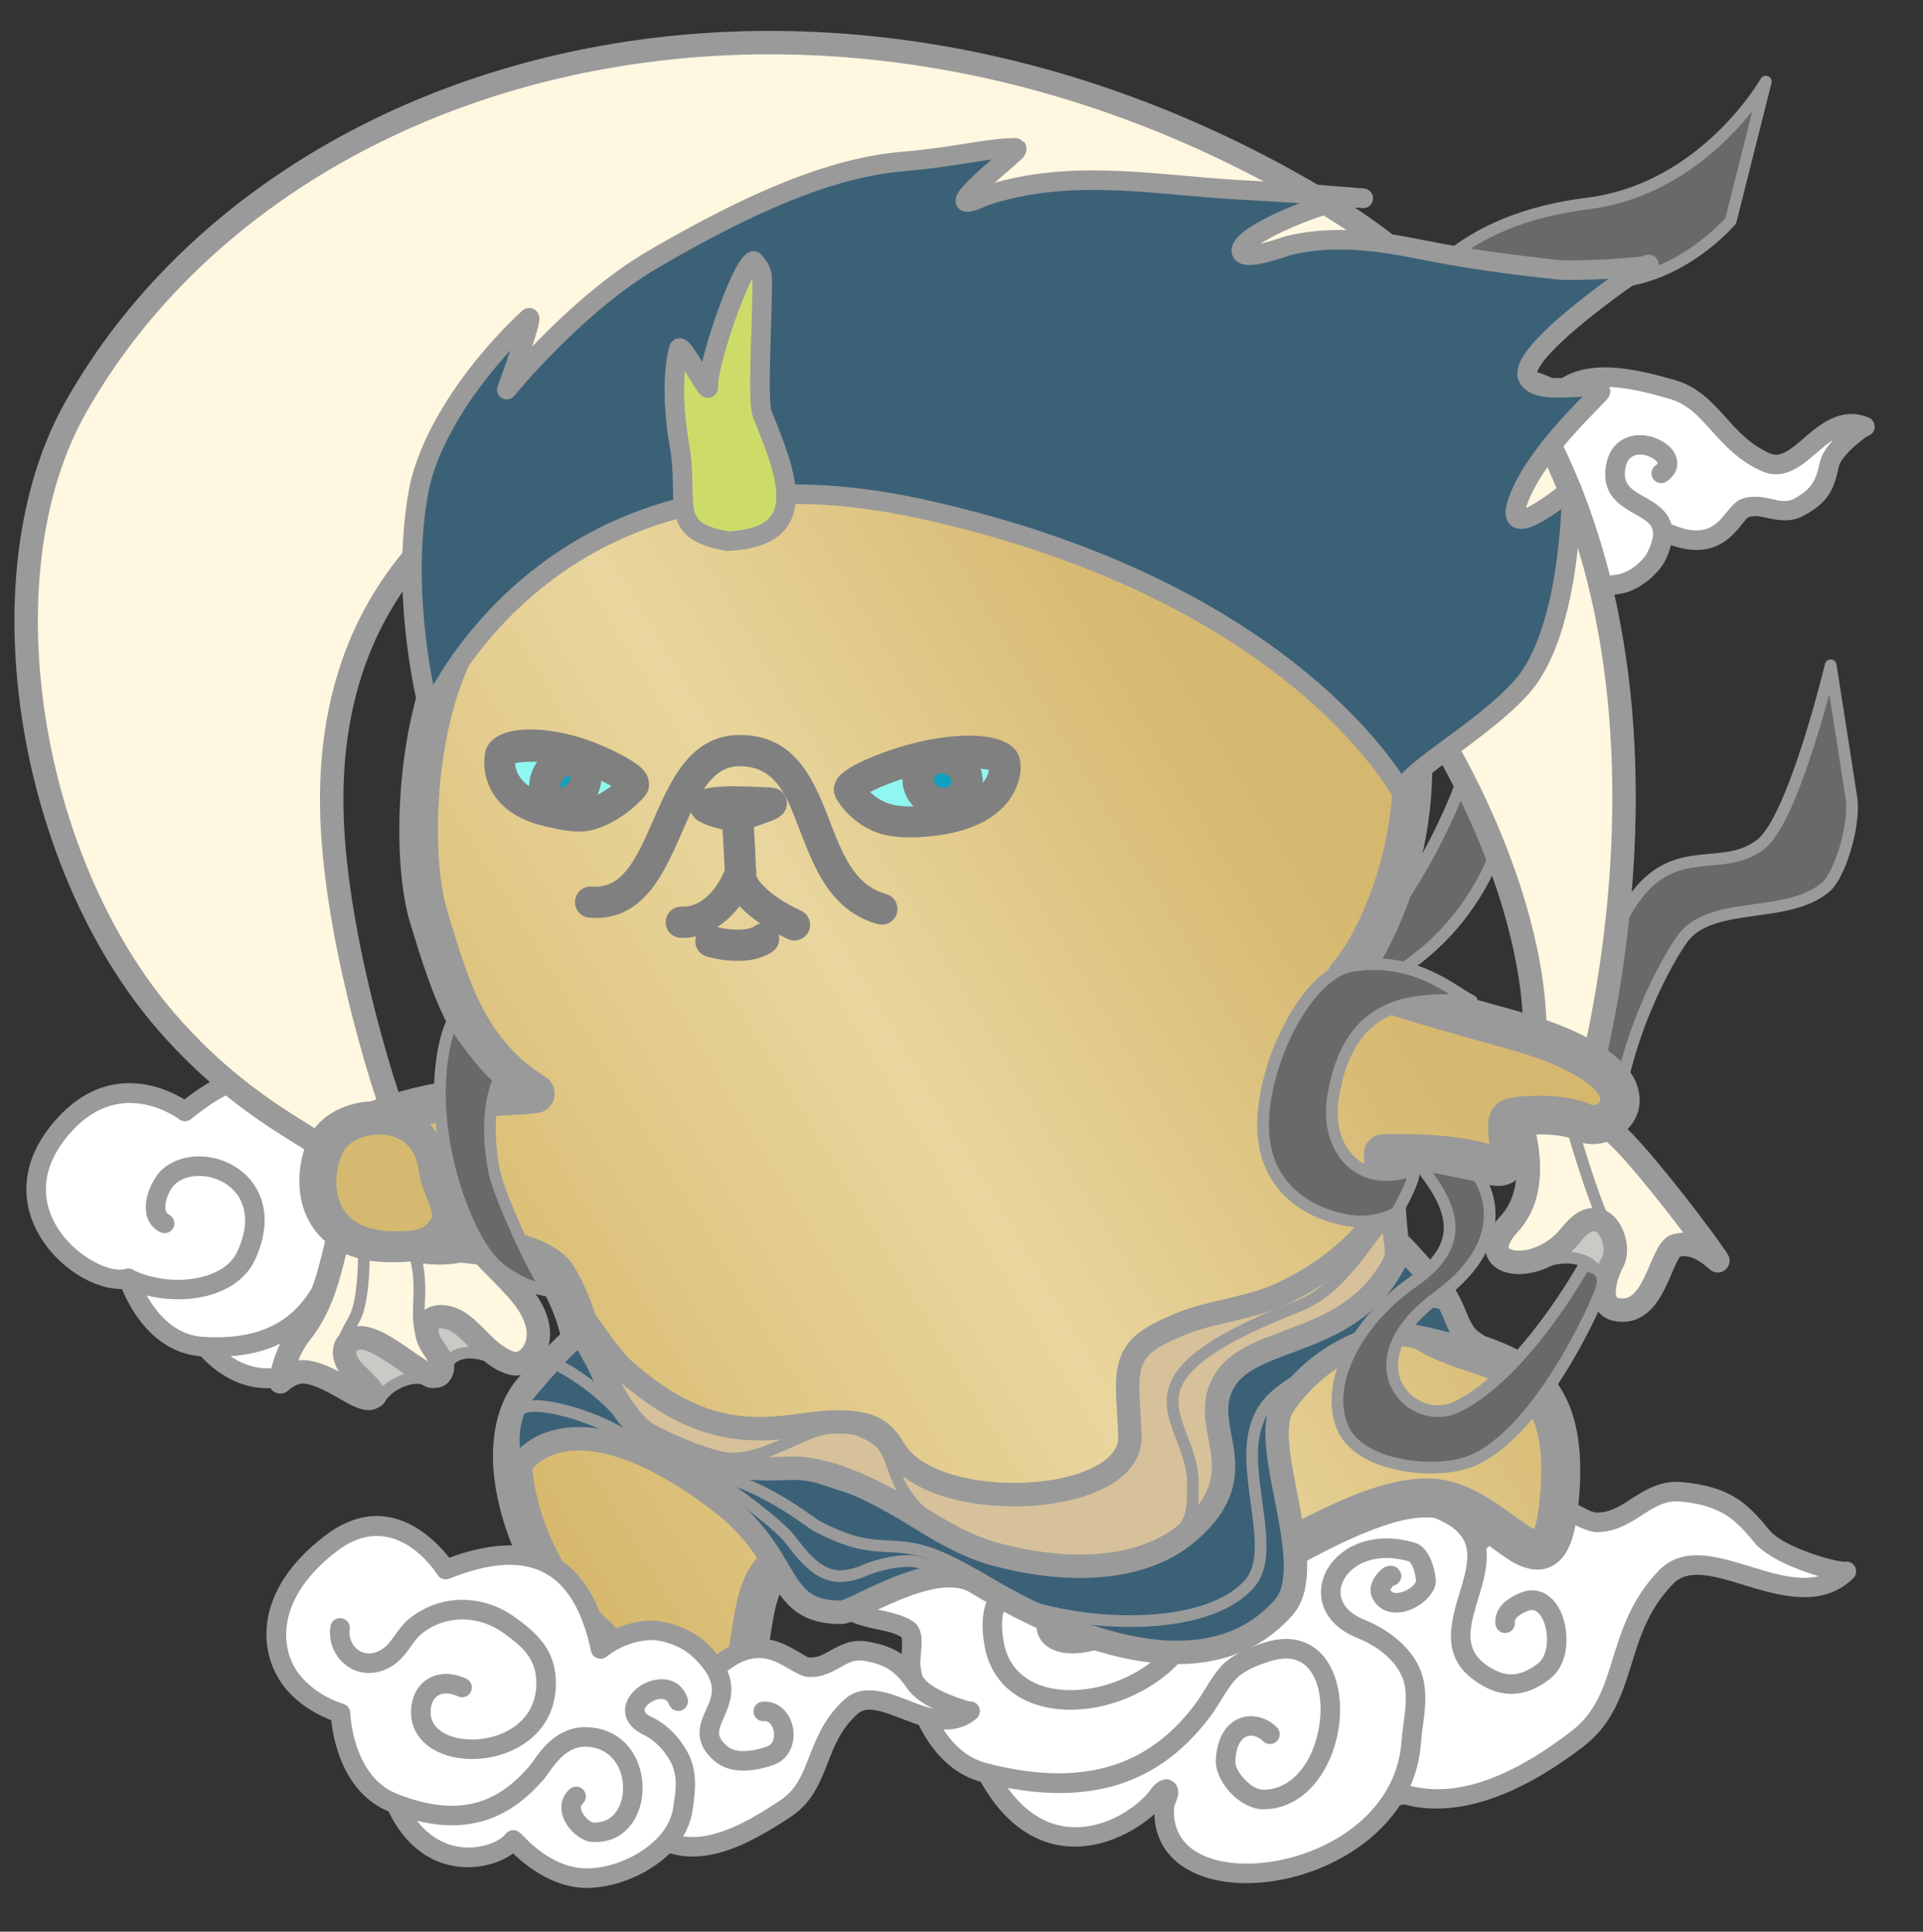 <svg xmlns="http://www.w3.org/2000/svg" xmlns:xlink="http://www.w3.org/1999/xlink" id="_&#x30EC;&#x30A4;&#x30E4;&#x30FC;_1" data-name="&#x30EC;&#x30A4;&#x30E4;&#x30FC; 1" width="571.496" height="574.143" viewBox="0 0 571.496 574.143"><rect x="0" y="0" width="571.496" height="574.143" fill="#333333" stroke="none"/><defs><style>      .cls-1 {        fill: #fff;      }      .cls-1, .cls-2, .cls-3, .cls-4, .cls-5, .cls-6, .cls-7, .cls-8, .cls-9, .cls-10, .cls-11, .cls-12, .cls-13 {        fill-rule: evenodd;      }      .cls-1, .cls-14, .cls-6, .cls-7, .cls-15, .cls-10, .cls-11, .cls-13, .cls-16 {        stroke-width: 0px;      }      .cls-17 {        stroke: #59eee0;      }      .cls-17, .cls-18, .cls-19, .cls-2, .cls-20, .cls-3, .cls-4, .cls-5, .cls-8, .cls-9, .cls-21, .cls-12 {        stroke-linecap: round;        stroke-linejoin: round;      }      .cls-17, .cls-18, .cls-19, .cls-20, .cls-14, .cls-21 {        fill: none;      }      .cls-17, .cls-19, .cls-9, .cls-12 {        stroke-width: 3.481px;      }      .cls-18 {        stroke-width: 9.14px;      }      .cls-18, .cls-19, .cls-2, .cls-20, .cls-3, .cls-5, .cls-8, .cls-9, .cls-21, .cls-12 {        stroke: #9a9a9a;      }      .cls-2 {        fill: #fff7e0;      }      .cls-2, .cls-3, .cls-21 {        stroke-width: 6.962px;      }      .cls-20, .cls-4 {        stroke-width: 9.29px;      }      .cls-3, .cls-8 {        fill: #3b6177;      }      .cls-22 {        clip-path: url(#clippath-1);      }      .cls-4 {        fill: #11a0bf;        stroke: gray;      }      .cls-5 {        fill: #cddc69;      }      .cls-5, .cls-8 {        stroke-width: 5.809px;      }      .cls-6 {        fill: #d6c19b;      }      .cls-7 {        fill: #000;      }      .cls-23 {        clip-path: url(#clippath);      }      .cls-9 {        fill: #696969;      }      .cls-15, .cls-24 {        fill: url(#_名称未設定グラデーション_14);      }      .cls-10 {        fill: #90f7f0;      }      .cls-11 {        fill: gray;      }      .cls-12 {        fill: #cbc9c6;      }      .cls-13 {        fill: #9a9a9a;      }      .cls-16 {        fill: #d6b971;      }    </style><linearGradient id="_&#x540D;&#x79F0;&#x672A;&#x8A2D;&#x5B9A;&#x30B0;&#x30E9;&#x30C7;&#x30FC;&#x30B7;&#x30E7;&#x30F3;_14" data-name="&#x540D;&#x79F0;&#x672A;&#x8A2D;&#x5B9A;&#x30B0;&#x30E9;&#x30C7;&#x30FC;&#x30B7;&#x30E7;&#x30F3; 14" x1="510.372" y1="174.24" x2="-359.068" y2="696.215" gradientUnits="userSpaceOnUse"><stop offset="0" stop-color="#c39c45"></stop><stop offset=".05" stop-color="#d2b368"></stop><stop offset=".155" stop-color="#d7ba73"></stop><stop offset=".278" stop-color="#e9d69e"></stop><stop offset=".456" stop-color="#d5b567"></stop><stop offset=".65" stop-color="#d2b05e"></stop><stop offset=".82" stop-color="#ebd9a3"></stop><stop offset="1" stop-color="#cba449"></stop></linearGradient><clipPath id="clippath"><path class="cls-15" d="M463.651,442.542c-2.443,37.838-15.81,5.403-36.761,2.853-23.444-2.853-65.158,30.553-72.379,28.641-15.305-4.051-90.547-36.508-124.387-7.813-9.039,7.665-4.567,28.994-14.021,40.357-9.21,11.068-22.564,17.72-30.515,14.629-5.944-2.313-3.807-31.096-7.676-34.433-25.755-22.216-39.701-75.601-4.503-80.98,0,0,.809-11.616-7.725-26.269-4.989-8.565-29.309-10.09-29.309-10.09-21.518,5.323-59.387-21.832-28.411-34.942,23.333-9.873,38.255-7.782,51.083-9.443-19.458-12.287-24.779-30.107-31.541-52.17-5.264-17.172-4.08-52.29,5.465-74.834,5.088-12.019,19.449-60.449,33.417-72.138,13.432-11.239,24.724,25.983,28.71,23.759,17.85-9.962,32.51-16.267,59.934-21.15,20.34-3.623,38.616,1.57,54.906,2.712,6.226.437,54.376-32.251,73.971-24.588,14.401,5.632.302,47.463,3.454,49.39,11.403,6.973,29.071,32.849,31.909,60.422,3.864,37.53-12.536,66.67-18.981,73.661,3.816,3.395,30.641,10.893,48.762,15.884,49.033,13.511,30.102,31.947,21.513,27.664-4.656-2.321-13.908-2.82-21.187-1.554-4.499.783,4.558,18.238-7.496,13.877-11.09-4.011-30.765-3.055-30.765-3.055,0,0,.166,13.733,2.685,35.466,4.21,36.341,53.409,8.96,49.846,64.145h0Z"></path></clipPath><clipPath id="clippath-1"><path class="cls-14" d="M192.889,426.516c-10.782-5.643-21.941-37.546-19.928-35.26,1.734,1.964,8.146,12.108,12.713,16.101,21.056,18.405,36.093,18.684,53.473,16.134,24.515-3.596,24.034,4.98,28.59,10.033,15.159,16.808,68.772,13.323,68.067-6.718-.603-17.127-3.339-24.415,9.359-30.696,11.438-5.66,15.866-5.215,28.976-9.013,12.352-3.579,34.02-17.44,37.379-31.271,1.115-4.585,4.155,16.762,3.412,18.307-12.589,26.251-42.168,22.249-50.831,35.956-8.909,14.095,10.13,26.89-10.614,45.006-20.068,17.527-53.762,7.809-56.158,7.259-10.305-2.361-19.963-8.725-26.661-12.797-11.578-7.042-25.251-13.673-36.304-13.154-11.095.521-22.081.259-41.474-9.886h0Z"></path></clipPath></defs><g><g><path class="cls-1" d="M293.697,527.67c17.245,31.419,44.625,14.895,51.026,5.394.357-.532,1.559-1.441,1.9-1.337,1.738.537-.455,3.51-.583,5.266-2.091,28.834,52.4,25.125,68.832-4.011.373-.317,1.488.042,2.013.204,17.859,5.501,37.348-5.159,51.908-16.363,15.731-12.106,10.456-31.763,26.36-48.084,12.257-12.578,38.078,13.352,53.571-1.705-1.572.714-19.901-3.975-25.14-10.427-6.47-7.966-11.092-11.844-23.599-13.179-10.702-1.142-15.321,8.935-25.245,9.048-6.703.075-16.748-13.589-36.483,5.995-1.009-4.386-4.847-8.272-14.336-11.197-6.445-1.984-11.081-1.838-18.234-.809-12.753,1.831-28.686,24.437-28.686,24.437,0,0,4.481-10.501,2.25-16.961-12.915-37.408-50.376-59.001-76.222-26.012-1.667-1.459-1.811-5.581-3.9-7.405-8.443-7.381-23.631-6.048-33.927-1.273-22.473,10.427-25.859,23.052-20.664,43.281,1.051,4.091,1.871,10.064,4.767,13.467,5.162,6.064,15.327,4.623,20.593,8.458,2.259,1.645.384,8.78.8,11.305,2.035,12.336,8.263,27.551,22.999,31.905"></path><g><path class="cls-13" d="M275.895,447.342c1.044-.133,2.836-.441,3.523-1.053,1.829-1.623,2.931-3.151,3.332-4.578.257-.916.166-1.738-.273-2.392-.667-.989-1.929-1.574-3.432-1.814-2.978-.477-6.813.49-10.529,3.348-1.273.98-1.891,2.29-2.255,3.667-.477,1.798-.548,3.716-.674,5.465-.388,5.343,2.851,10.059,7.452,11.485,3.095.958,6.754.355,10.312-2.383,2.377-1.829,3.856-4.248,5.341-6.674,1.816-2.962,3.623-5.946,6.352-8.37,13.197-11.715,31.133-11.955,44.911-3.534,10.099,6.175,18.261,12.684,19.864,25.216,3.184,24.899-19.154,40.962-38.896,42.348-13.76.964-26.049-5.073-28.397-19.287-.931-5.652-.905-11.851,2.935-16.999,6.319-8.467,12.993-14.569,24.815-15.352,6.397-.421,11.483,1.947,14.802,5.623,5.02,5.561,6.026,14.23,1.182,21.378-2.007,2.962-5.711,5.357-9.813,6.711-4.015,1.326-8.368,1.654-11.662.816-2.802-.712-4.918-2.248-6.002-4.468-1.013-2.075-1.204-4.92.37-8.614.885-2.073,2.078-4.636,5.15-5.077,1.889-.271,3.694-.009,5.439.319,1.151.217,2.255.499,3.343.379,1.592-.175,3.026.973,3.202,2.565.175,1.592-.973,3.029-2.565,3.204-1.366.151-2.756-.02-4.179-.279-1.381-.253-2.807-.65-4.317-.457-.064.104-.191.317-.25.448-.18.401-.328.814-.483,1.175-.698,1.639-.942,2.871-.492,3.791.25.514.74.84,1.315,1.089.936.404,2.082.572,3.319.588,4.605.062,10.467-1.971,12.822-5.448,3.226-4.758,2.654-10.532-.687-14.232-2.257-2.501-5.756-4.009-10.11-3.72-9.855.652-15.276,5.971-20.542,13.032-2.834,3.796-2.55,8.414-1.862,12.58,1.814,10.99,11.627,15.19,22.263,14.443,16.85-1.182,36.264-14.569,33.548-35.82-1.355-10.58-8.609-15.786-17.134-20.999-11.667-7.133-26.856-6.997-38.031,2.922-2.286,2.029-3.736,4.578-5.257,7.062-1.851,3.02-3.789,5.96-6.751,8.241-5.352,4.117-10.911,4.769-15.569,3.326-7.026-2.175-12.115-9.288-11.523-17.449.335-4.596.809-9.946,5.179-13.31,5.257-4.046,10.769-5.153,14.981-4.481,3.292.525,5.867,2.135,7.328,4.299,2.363,3.501,2.264,8.984-4.015,14.558-2.266,2.011-7.066,3.204-9.869,2.344-.328-.102-.636-.224-.922-.368l-.909-.581-.82-.836-.607-1.073c-.452-1.118-.574-2.65.271-4.632.63-1.474,2.335-2.16,3.809-1.532,1.335.57,2.022,2.024,1.672,3.39h0Z"></path><path class="cls-13" d="M303.701,422.643c10.478-11.478,22.493-15.208,34.04-13.449,18.5,2.82,36.113,20.225,44.252,43.805.647,1.873.843,4.035.747,6.232,1.632-1.805,3.439-3.685,5.35-5.483,5.363-5.044,11.594-9.35,17.183-10.152,7.649-1.1,12.607-1.213,19.5.909,9.709,2.991,14.176,7.306,16.017,11.973,1.831,4.647,1.044,9.895-.457,15.25-1.029,3.676-2.366,7.41-3.002,10.999-.787,4.436-.41,8.64,4.115,11.937,2.443,1.778,4.882,2.933,7.478,2.995,2.583.062,5.257-.98,8.195-3.268,1.246-.971,1.953-2.514,2.328-4.204.652-2.942.255-6.37-.964-8.897-.925-1.909-2.372-3.372-4.432-2.492-.754.322-1.956.823-2.918,1.636-.51.43-1.009.958-.929,1.734.168,1.592-.989,3.022-2.583,3.188-1.592.166-3.022-.991-3.188-2.583-.25-2.395.614-4.326,1.991-5.847,1.583-1.743,3.936-2.865,5.348-3.465,2.219-.949,4.248-.962,6.037-.377,2.457.807,4.534,2.856,5.9,5.683,1.74,3.601,2.332,8.481,1.406,12.673-.681,3.071-2.164,5.767-4.43,7.529-4.235,3.299-8.177,4.581-11.9,4.492-3.709-.091-7.266-1.565-10.755-4.106-8.698-6.337-7.525-14.797-4.96-23.555.967-3.295,2.1-6.623,2.667-9.835.479-2.716.568-5.337-.501-7.725-1.494-3.339-5.153-6.026-12.172-8.188-5.995-1.847-10.312-1.67-16.966-.712-4.614.663-9.603,4.47-14.032,8.636-7.128,6.703-12.695,14.602-12.695,14.602-.856,1.213-2.488,1.585-3.785.862-1.297-.723-1.838-2.308-1.255-3.674,0,0,1.488-3.497,2.237-7.583.448-2.452.683-5.142-.06-7.292-8.545-24.748-28.14-42.547-47.696-40.08-8.217,1.035-16.316,5.74-23.5,14.91-.49.628-1.219,1.024-2.011,1.1-.794.075-1.583-.18-2.184-.705-.98-.858-1.723-2.273-2.313-3.915-.437-1.219-.676-2.694-1.585-3.49-2.942-2.572-6.844-3.876-11.017-4.312-6.674-.698-14.043.827-19.779,3.488-10.392,4.82-16.485,10.017-19.265,16.478-2.785,6.474-2.217,14.079.189,23.449.956,3.72,1.532,9.212,4.166,12.308,2.171,2.55,5.461,3.379,8.694,4.117,4.257.971,8.485,1.754,11.398,3.878,1.237.9,2.078,2.574,2.273,4.78.244,2.749-.603,6.674-.317,8.396.962,5.829,2.933,12.345,6.237,17.808,3.104,5.131,7.383,9.348,13.225,10.893,32.537,8.605,50.587-1.969,62.222-17.564,2.59-3.47,4.501-7.534,7.388-10.868,3.095-3.579,8.662-5.935,13.128-7.348,6.479-2.049,11.48-.998,15.13,1.727,5.19,3.871,7.711,11.582,7.328,19.837-.625,13.474-8.882,27.834-22.67,27.992-3.363.038-7.113-1.984-9.891-4.938-2.791-2.964-4.514-6.78-4.332-9.833.346-5.82,2.468-9.272,4.949-11.101,4.162-3.064,9.811-1.975,13.236,1.552,1.113,1.151,1.086,2.989-.064,4.104-1.149,1.115-2.986,1.089-4.102-.062-1.466-1.51-3.847-2.23-5.629-.92-1.481,1.091-2.39,3.299-2.596,6.771-.104,1.752,1.162,3.811,2.765,5.51,1.61,1.712,3.649,3.135,5.598,3.113,5.15-.058,9.144-2.907,11.953-6.926,3.044-4.357,4.734-10.073,4.989-15.529.284-6.142-1.142-12.037-5.002-14.919-2.383-1.778-5.678-2.182-9.908-.843-3.532,1.118-8.042,2.783-10.492,5.612-2.794,3.228-4.618,7.181-7.124,10.543-12.802,17.159-32.557,29.171-68.357,19.702-14.256-3.769-21.5-20.008-23.706-33.366-.231-1.397.109-4.073.257-6.623.06-1.044-.102-2.583-.149-2.98-2.344-1.57-5.709-1.982-9.026-2.738-4.459-1.018-8.831-2.499-11.822-6.013-3.159-3.712-4.221-10.166-5.368-14.627-2.789-10.862-3.126-19.682.102-27.185,3.233-7.514,10.068-13.844,22.152-19.449,11.252-5.221,27.834-6.348,37.06,1.718,1.173,1.027,1.987,2.519,2.596,4.133.022.055.044.113.064.168h0Z"></path><path class="cls-13" d="M414.007,471.298l-.84,1.288c.718,1.133,2.144,1.033,3.432.636,1.809-.552,3.625-1.8,4.292-3.306-.073-.521-.41-2.72-.998-4.122-.262-.623-.878-1.492-.993-1.652-9.141-2.765-16.334.166-19.247,4.9-1.242,2.02-1.639,4.35-.851,6.512.865,2.366,3.064,4.43,6.663,5.876,7.232,2.907,13.443,7.924,16.296,14.077,1.745,3.76,2.026,7.8,1.736,11.9-.253,3.607-.956,7.259-1.208,10.751-1.958,26.976-30.371,41.822-52.385,41.565-14.813-.173-26.504-7.037-26.819-20.522-7.159,6.45-20.216,12.733-32.978,8.008-6.674-2.47-13.347-7.929-18.952-18.141-.772-1.406-.257-3.171,1.146-3.942,1.406-.769,3.171-.255,3.942,1.149,4.74,8.638,10.237,13.403,15.879,15.491,12.915,4.782,26.167-4.343,30.193-10.321.441-.654,1.579-1.665,2.443-2.131l1.357-.463.712-.02.65.124,1.208.607.545.499.435.594.404.993.117,1.261c-.035.716-.275,1.607-.621,2.521-.235.623-.592,1.261-.63,1.774-.834,11.498,9.088,16.573,21.034,16.713,19.405.228,44.804-12.405,46.529-36.182.253-3.485.956-7.135,1.208-10.738.219-3.113.113-6.195-1.211-9.05-2.288-4.931-7.396-8.802-13.197-11.132-5.507-2.213-8.627-5.649-9.951-9.27-1.395-3.827-.84-7.968,1.361-11.545,3.962-6.441,13.569-11.203,26.029-7.365,1.769.545,3.468,2.439,4.505,4.915.818,1.951,1.304,4.19,1.428,5.645.042.494.044.918.022,1.251l-.208,1.082c-1.29,3.765-6.02,7.248-10.421,7.705-3.465.361-6.658-.909-8.312-4.474-.656-1.412-.563-3.188.191-4.86.894-1.982,2.696-3.703,3.796-4.204l1.239-.335,1.299.144.612.273.559.41.745,1.022c.674,1.452.042,3.179-1.41,3.853-.253.117-.517.195-.778.235h0ZM411.231,470.159c-.113-.155-.215-.324-.299-.508.086.191.189.357.299.508Z"></path><path class="cls-13" d="M414.204,531.505l.315-.426.672-.486,1.151-.344,1.397.164c16.994,5.232,35.433-5.23,49.285-15.888,7.337-5.647,9.656-13.126,12.115-21.025,2.758-8.864,5.612-18.243,13.937-26.786,3.712-3.809,8.407-4.836,13.722-4.319,4.559.446,9.618,2.073,14.775,3.647,4.705,1.434,9.498,2.831,14.041,2.942,1.663.04,3.29-.102,4.858-.503-6.698-1.956-15.618-5.707-19.141-10.044-5.94-7.314-10.17-10.897-21.653-12.121-4.594-.49-7.838,1.559-11.041,3.61-4.179,2.676-8.308,5.39-13.864,5.452-2.372.027-4.993-1.282-8.044-2.729-2.574-1.222-5.614-2.49-9.496-1.922-4.142.605-9.09,3.215-15.367,9.445-1.137,1.128-2.975,1.122-4.104-.016-1.128-1.137-1.122-2.975.016-4.104,7.536-7.478,13.644-10.343,18.615-11.068,5.23-.765,9.359.776,12.822,2.421,2.124,1.007,3.842,2.188,5.494,2.171,4.368-.051,7.512-2.432,10.798-4.536,4.264-2.729,8.678-5.146,14.786-4.494,13.531,1.443,18.544,5.614,25.544,14.234,1.656,2.038,4.853,3.794,8.263,5.281,5.461,2.383,11.549,3.969,13.888,4.137.033.002.073.004.109.004,1.14-.253,2.348.202,3.026,1.2.796,1.164.636,2.732-.375,3.716-8.552,8.308-19.915,5.818-30.869,2.474-4.767-1.454-9.43-3.009-13.644-3.419-3.459-.337-6.585.111-9.002,2.592-7.58,7.778-10.042,16.389-12.554,24.46-2.811,9.037-5.722,17.44-14.117,23.899-14.937,11.494-34.918,22.136-53.314,17.187-1.12.428-2.434.131-3.25-.834-.998-1.177-.896-2.92.206-3.973h0ZM418.82,534.955c.073-.1.142-.211.208-.335l-.208.335ZM414.197,531.514c-.157.16-.253.308-.322.437l.322-.437Z"></path></g></g><g><path class="cls-1" d="M399.478,147.475c2.199-29.302,25.717-17.64,25.965-18.646,3.955-15.972,21.921-24.118,38.998-11.112.29.1-.237.206,0,0,8.095-6.984,21.619-5.139,32.637-1.918,11.902,3.479,14.589,15.791,27.772,21.628,10.159,4.496,16.802-15.819,29.406-10.611-1.051-.067-9.627,6.561-10.64,11.361-1.248,5.924-2.654,9.126-9.03,12.587-5.456,2.962-10.789-1.765-16.179.317-3.641,1.406-7.006,14.374-23.176,7.512.689,2.709-6.773,13.509-10.924,14.469-7.403,1.714-15.768-3.902-15.152.253,3.559,24.05-10.571,37.967-31.575,31.564-.488,1.188-1.053,3.45-1.94,7.518-1.408,6.463-12.556,10.642-19.46,10.152-15.07-1.069-27.076-14.855-29.967-27.473-.583-2.552.858-8.751,1.463-11.31,1.08-4.563,6.869-8.481,6.383-10.006-2.375-7.45-1.313-20.624,5.419-26.284"></path><g><path class="cls-13" d="M426.849,171.077c1.137-1.126,2.978-1.118,4.104.02,1.126,1.14,1.118,2.978-.022,4.104-3.022,2.991-6.507,3.889-9.662,3.222-3.068-.647-5.94-2.84-7.756-6.512-3.829-7.736.481-14.5,8.135-17.755,10.252-4.361,26.473-1.978,32.053,13.671,2.816,7.9.142,13.671-3.787,19.691-5.372,8.23-15.675,12.301-26.726,8.268-2.23-.816-4.117-2.155-5.995-3.492-1.403-1-2.794-2.013-4.496-2.51-2.186-.639-3.938-.404-5.077.581-1.692,1.466-1.829,4.224-.439,6.623.805,1.384.333,3.162-1.053,3.967-1.384.803-3.162.333-3.967-1.053-2.94-5.066-1.913-10.826,1.661-13.922,2.372-2.055,5.949-3.097,10.505-1.767,2.337.685,4.301,1.978,6.232,3.352,1.459,1.038,2.887,2.137,4.618,2.769,8.201,2.993,15.89.117,19.877-5.989,2.922-4.476,5.275-8.694,3.179-14.569-4.228-11.853-16.547-13.585-24.313-10.281-4.363,1.858-7.388,5.432-5.206,9.844.909,1.836,2.217,3.082,3.754,3.406,1.452.306,2.991-.29,4.381-1.667h0Z"></path><path class="cls-13" d="M495.357,143.087c-1.313.918-3.124.599-4.042-.712-.92-1.313-.601-3.122.71-4.042.319-.224.576-.399.654-.645.049-.164-.14-.275-.255-.423-.297-.381-.716-.718-1.197-1.015-1.727-1.062-4.27-1.645-6.153-.548-1.208.705-1.958,2.151-2.162,4.417-.248,2.734.918,4.321,2.503,5.53,1.454,1.111,3.182,1.971,4.778,2.913,2.683,1.583,4.991,3.423,6.117,6.102,1.111,2.645,1.208,6.257-1.246,11.571-1.942,4.206-7.556,8.906-12.494,10.05-4.17.964-8.104.639-10.999.069,1.339,10.319-.233,18.389-4.838,23.85-4.966,5.889-13.642,9.008-26.832,8.257-1.188,4.137-4.319,12.057-11.487,15.593-4.288,2.115-10.03,2.798-17.691.033-24.591-8.875-29.592-25.823-26.81-36.346,1.65-6.239,5.785-10.629,8.157-12.729-.807-2.681-2.024-7.678-1.847-13.021.186-5.623,1.902-11.567,6.82-15.893,16.662-14.655,32.843-12.957,43.381-3.27,4.268,3.922,9.177,5.862,13.283,5.625,2.268-.131,4.259-.951,5.525-2.603.976-1.27,2.798-1.512,4.069-.537,1.27.973,1.512,2.796.537,4.069-2.268,2.958-5.734,4.629-9.798,4.864-5.39.31-11.939-1.993-17.544-7.146-8.665-7.966-21.917-8.698-35.619,3.355-3.61,3.175-4.718,7.603-4.853,11.727-.222,6.707,2.137,12.766,2.137,12.766.49,1.257.051,2.685-1.062,3.448,0,0-5.756,3.951-7.576,10.829-2.306,8.722,2.787,22.048,23.169,29.404,5.696,2.055,9.966,1.794,13.154.219,7.507-3.703,8.948-13.904,8.948-13.904.233-1.514,1.601-2.585,3.126-2.448,12.052,1.082,20.021-.874,24.376-6.035,4.354-5.164,4.88-13.228,2.818-23.595-.211-1.06.186-2.151,1.029-2.827.843-.679,1.993-.831,2.982-.397,0,0,5.7,2.479,12.137.987,3.363-.778,7.208-3.96,8.534-6.829,1.426-3.084,1.805-5.166,1.219-6.745-.379-1.027-1.171-1.743-2.066-2.397-1.293-.942-2.82-1.723-4.284-2.579-4.377-2.561-8.148-5.714-7.536-12.485.35-3.873,1.84-6.399,3.72-7.988,1.975-1.667,4.47-2.35,6.986-2.255,3.539.133,7.053,1.862,8.92,4.044,1.27,1.488,1.856,3.191,1.696,4.864-.155,1.623-.995,3.352-3.095,4.827h0Z"></path><path class="cls-13" d="M423.616,125.264c1.896-4.144,6.224-11.722,14.305-14.567,8.239-2.902,22.056-2.179,31.836,7.714,1.126,1.14,1.115,2.978-.024,4.104s-2.978,1.115-4.104-.024c-7.924-8.015-19.103-8.671-25.781-6.319-8.126,2.86-11.194,11.997-11.873,13.693l-.665,1.157-.858.663-.836.277-.776.027-.692-.157-.61-.304c-1.352-.885-3.521-1.399-5.924-1.415-3.813-.02-8.248,1.282-11.321,4.973-2.297,2.763-3.794,6.807-3.915,12.452-.035,1.603-1.361,2.873-2.964,2.84-1.601-.035-2.873-1.364-2.838-2.964.157-7.301,2.286-12.467,5.257-16.039,6.044-7.261,15.777-7.988,21.784-6.11h0Z"></path><path class="cls-13" d="M554.954,129.632c-.49.35-3.876,2.791-5.849,4.989-1.244,1.384-2.37,2.829-2.65,4.155-1.448,6.855-3.108,10.534-10.487,14.54-3.394,1.842-6.738,1.466-10.081.78-2.129-.437-4.244-1.126-6.374-.333-.064.058-.392.348-.583.559-.53.592-1.089,1.333-1.723,2.115-1.847,2.281-4.244,4.809-7.807,6.119-3.51,1.29-8.232,1.477-14.835-1.326-1.474-.625-2.164-2.33-1.539-3.805.628-1.474,2.332-2.164,3.807-1.539,4.716,2.002,8.059,2.142,10.567,1.222,2.454-.902,4.022-2.749,5.295-4.321,1.738-2.148,3.246-3.867,4.665-4.414,2.692-1.04,5.37-.82,8.053-.299,2.581.503,5.166,1.563,7.787.14,5.377-2.918,6.523-5.643,7.578-10.638.404-1.92,1.698-4.122,3.423-6.164.195-.231.397-.459.601-.687-2.47,1.583-4.736,3.787-7,5.649-4.468,3.68-9.006,5.973-14.128,3.705-7.024-3.111-11.294-7.893-15.352-12.414-3.446-3.838-6.676-7.507-12.061-9.082-6.328-1.849-13.707-3.791-20.278-3.572-3.88.131-7.467,1.013-10.212,3.381-1.213,1.046-3.046.911-4.093-.299-1.046-1.213-.911-3.046.302-4.093,3.731-3.219,8.538-4.612,13.809-4.789,7.157-.242,15.21,1.787,22.101,3.8,6.518,1.907,10.585,6.133,14.753,10.778,3.559,3.964,7.224,8.257,13.383,10.984,1.636.725,3.124.364,4.574-.404,2.075-1.1,4.066-2.931,6.146-4.716,5.332-4.574,11.161-8.6,18.62-5.521,1.31.543,2.038,1.953,1.718,3.337-.25,1.086-1.091,1.905-2.129,2.162h0Z"></path></g></g><g><path class="cls-1" d="M61.261,400.575c22.562,22.278,35.55-1.61,36.481-.951,14.782,10.445,36.685,5.953,42.929-15.054.191-.257-.359-.018,0,0,12.197.65,23.081-9.168,30.741-18.549,8.277-10.137,2.049-21.722,9.822-34.548,5.991-9.884,26.242,2.41,33.938-9.551-.9.701-13.279.636-17.562-2.61-5.288-4.009-8.802-5.727-16.977-4.592-6.995.971-8.474,8.068-14.793,9.709-4.266,1.109-16.405-7.279-26.147,8.215-1.284-2.61-15.589-6.725-20.003-4.944-7.871,3.175-11.461,12.857-13.824,9.13-13.686-21.591-36.189-24.114-50.607-6.015-1.277-.658-3.372-2.133-7.031-4.869-5.804-4.346-18.782-.851-24.655,3.796-12.824,10.144-13.953,28.655-7.693,40.612,1.266,2.417,6.918,6.53,9.261,8.221,4.177,3.015,12.143,2.61,12.775,4.139,3.095,7.472,13.307,17.442,23.344,17.862"></path><g><path class="cls-13" d="M50.235,361.043c1.428.727,2,2.474,1.273,3.902-.725,1.428-2.472,1.998-3.9,1.273-3.237-1.645-4.465-4.692-4.268-8.115.237-4.162,2.825-8.831,5.17-10.784,3.348-2.789,7.924-3.964,12.536-3.523,6.754.643,13.505,4.745,16.281,11.76,1.916,4.838,1.989,11.148-1.479,18.759-2.35,5.159-7.099,8.651-12.924,10.441-8.148,2.508-18.4,1.641-26.12-2.153-1.437-.707-2.031-2.448-1.324-3.884.705-1.439,2.446-2.031,3.884-1.324,6.459,3.175,15.035,3.913,21.855,1.816,4.157-1.279,7.669-3.618,9.348-7.303,2.632-5.776,2.818-10.545,1.364-14.216-1.938-4.898-6.72-7.669-11.434-8.119-3.033-.288-6.071.373-8.27,2.206-1.439,1.2-2.947,4.104-3.093,6.658-.06,1.058.102,2.1,1.102,2.607h0Z"></path><path class="cls-13" d="M157.878,343.608c-1.485.601-3.177-.12-3.776-1.605-.599-1.485.12-3.177,1.605-3.776,4.596-1.856,8.955.701,10.99,4.765,1.96,3.918,1.623,9.008-2.47,12.052-2.689,1.998-6.026,3.876-9.328,4.647-2.559.599-5.102.552-7.416-.388-2.922-1.186-4.663-2.669-5.729-4.246-1.612-2.379-1.758-5.115-1.45-8.097.293-2.834,1.202-5.993-.641-9.086-1.255-2.104-3.738-4.08-8.177-6.031-3.419-1.501-9.376-1.818-13.143-.297-6.924,2.794-10.365,8.35-10.365,8.35-.539.878-1.499,1.406-2.53,1.388-1.029-.02-1.969-.581-2.474-1.477-5.487-9.742-11.784-15.95-19.42-17.449-7.683-1.51-16.46,1.796-26.737,10.241-1.046.858-2.545.882-3.616.055,0,0-16.808-12.897-31.819,3.53-5.809,6.354-7.984,12.56-7.72,18.196.392,8.436,6.119,15.449,12.303,19.458,4.115,2.667,8.423,4.119,11.458,3.308,1.512-.404,3.071.461,3.525,1.958,0,0,1.942,6.35,6.685,11.629,3,3.339,7.159,6.275,12.775,6.62,10.696.658,18.254-1.421,23.746-5.186,5.452-3.736,8.829-9.086,11.321-14.742.579-1.31,1.29-4.343,2.869-7.37,1.862-3.572,4.816-7.068,9.647-8.554,12.695-3.904,21.365,6.188,22.145,16.046.543,6.851-2.625,13.463-10.434,15.491-2.392.623-6.193-.419-8.82-2.718-2.896-2.536-4.323-6.248-2.124-10.037.803-1.384,2.581-1.856,3.964-1.053,1.386.805,1.858,2.583,1.053,3.967-.623,1.075.111,2.038.931,2.756.641.561,1.415,1,2.175,1.257.499.171.978.313,1.361.213,4.692-1.219,6.434-5.301,6.108-9.416-.523-6.596-6.159-13.571-14.653-10.957-3.155.971-4.991,3.355-6.208,5.689-1.501,2.88-2.153,5.78-2.705,7.028-2.918,6.623-6.966,12.813-13.35,17.187-6.343,4.348-15.03,6.953-27.386,6.193-7.33-.452-12.817-4.175-16.735-8.536-3.689-4.108-5.944-8.767-7.059-11.489-3.938.109-8.829-1.419-13.449-4.414-7.605-4.931-14.456-13.678-14.941-24.056-.322-6.904,2.12-14.598,9.232-22.382,15.301-16.744,32.113-8.902,37.716-5.501,11.343-8.851,21.276-11.791,29.858-10.106,8.057,1.581,15.126,7.281,21.169,16.66,2.171-2.317,5.607-5.252,10.332-7.157,5.057-2.042,13.057-1.652,17.649.366,6.248,2.745,9.418,5.8,11.053,8.767,1.734,3.144,1.825,6.306,1.532,9.332-.157,1.639-.439,3.222-.439,4.703,0,.931.1,1.814.674,2.587.581.778,1.561,1.412,3.026,2.007,1.579.641,3.357.366,5.097-.228,2.151-.734,4.244-2.007,6-3.312,1.614-1.2,1.517-3.25.743-4.798-.703-1.401-2.042-2.619-3.63-1.98h0Z"></path><path class="cls-13" d="M98.414,403.424c-1.306,1.787-3.208,3.616-5.598,5.155-7.995,5.148-21.46,7.405-33.701-6.051-1.08-1.184-.991-3.022.193-4.1,1.184-1.078,3.022-.991,4.1.193,9.565,10.514,20.019,9.099,26.267,5.077,2.434-1.567,4.241-3.463,4.889-5.142l.348-.647.494-.534.634-.406.769-.239.969.007,1.204.452c1.851.976,11.296,6.556,20.877,3.787,5.725-1.656,12.367-6.445,16.391-12.518,2.534-3.825,4.04-8.181,3.357-12.602-.607-3.938-1.015-9.011-4.796-12.558-2.474-2.321-5.751-4.335-9.654-4.869-4.583-.63-6.685-2.822-7.459-5.099-1.106-3.261.732-7.616,4.051-10.223,3.842-3.02,9.064-3.658,12.496,1,.951,1.288.676,3.106-.614,4.057-1.288.949-3.106.674-4.057-.614-1.162-1.576-2.94-.902-4.241.12-.794.625-1.468,1.43-1.867,2.281-.242.517-.432,1.04-.273,1.512.095.279.361.47.714.65.528.271,1.204.452,2.04.565,5.175.712,9.554,3.31,12.835,6.388,4.838,4.541,5.785,10.866,6.561,15.904.902,5.842-.907,11.642-4.255,16.695-4.805,7.25-12.782,12.911-19.617,14.886-9.392,2.716-18.713-1.013-23.056-3.126h0Z"></path><path class="cls-13" d="M214.041,319.25c1.022-.435,2.235-.25,3.089.53,1.044.956,1.248,2.523.483,3.712-4.448,6.913-12.37,7.281-20.196,6.884-3.184-.162-6.319-.41-9.011-.011-1.96.29-3.665.92-4.692,2.614-3.61,5.958-3.893,11.647-4.31,17.003-.494,6.352-1.186,12.292-5.745,17.875-4.78,5.853-10.587,12.432-17.183,16.633-4.754,3.029-9.917,4.844-15.4,4.552-1.601-.084-2.829-1.452-2.745-3.051.086-1.599,1.452-2.829,3.053-2.745,5.41.288,10.365-2.197,14.855-5.691,4.893-3.807,9.223-8.838,12.924-13.37,3.72-4.554,4.051-9.472,4.454-14.653.481-6.177.971-12.693,5.135-19.562,2.929-4.833,8.483-5.793,14.895-5.583,3.474.113,7.208.512,10.662.219-.437-.069-.871-.144-1.299-.228-2.878-.561-5.501-1.501-7.153-2.754-4.621-3.501-7.685-5.022-14.826-4.029-3.468.481-5.17,2.969-7.206,5.026-2,2.024-4.179,3.818-7.254,4.616-1.583.412-4.013-.064-6.933-.694-2.791-.601-6.277-1.246-9.855.395-2.428,1.113-4.849,3.264-7.19,6.986-.851,1.357-2.645,1.765-4,.913-1.357-.854-1.765-2.647-.913-4.002,6.778-10.778,14.438-11.35,20.495-10.463,1.807.264,3.461.683,4.884.982.84.175,1.53.401,2.051.266,2.599-.676,4.115-2.59,5.787-4.317,2.465-2.543,5.099-4.869,9.336-5.459,9.21-1.279,13.172.636,19.13,5.153,1.248.947,3.379,1.463,5.585,1.831,3.516.59,8.605.435,9.093.419h0Z"></path></g></g><path class="cls-12" d="M456.59,367.797c-.936.936-3.862,8.345-2.572,8.161,5.74-.82,10.37-3.676,16.802-1.146,5.365,2.108,3.288,6.749,4.927,10.028,1.947,3.896,6.787,4.139,9.545-4.135.583-1.745.82-3.694,1.237-5.492.656-2.853.951-6,.685-8.926-1.004-11.064-14.709-14.58-22.797-8.516-3.425,2.572-4.8,7-7.827,10.026Z"></path><path class="cls-12" d="M112.978,415.654c2.694-4.621,10.68-7.689,14.123-5.201,2.246,1.625,5.314-2.714,5.379-3.204.761-5.8,8.374-6.705,14.993-3.053,4.907,2.709,9.543,2.011,11.436-.576,1.971-2.692-.931-12.465-1.326-13.722-.625-1.995-5.851-3.434-7.257-4.931-5.314-5.656-46.946,8.419-51.043,16.569-1.736,3.454,10.416,19.742,13.695,14.119h0Z"></path><path class="cls-9" d="M445.1,174.017c-.047,89.137-69.603,137.38-69.603,137.38l.714,17.296s8.059-24.316,31.118-35.275c34.468-16.38,54.939-57.203,37.772-119.401Z"></path><path class="cls-9" d="M443.118,171.731c13.737-43.363-28.978-41.348-10.053-70.692,13.017-20.183,24.879-16.052,45.76-17.101,21.001-1.055,35.539-18.325,35.539-18.325l10.418-41.357s-18.063,31.887-52.986,36.237c-36.858,4.59-55.116,24.087-60.936,47.583-8.294,33.484,23.506,40.086,32.258,63.655"></path><path class="cls-9" d="M473.655,354.523c4.492-7.878,1.829-16.021-.215-24.287-5.082-20.555,3.787-48.432,9.403-58.631,12.939-23.489,28.364-11.097,40.527-20.722,9.835-7.782,20.693-53.143,20.693-53.143,0,0,6.077,38.645,6.204,39.745,1,8.68-3.774,22.764-7.498,26.025-11.141,9.756-32.803,4.135-41.94,14.476-2.851,3.226-17.511,26.686-20.799,55.684-.643,5.669,1.849,19.804-4.073,29.89"></path><path class="cls-2" d="M49.472,303.716c27.701,31.956,53.76,36.905,52.698,44.713-.397,2.904.404,10.611-1.226,17.323-2.778,11.43-4.709,21.861-11.611,30.433-4.805,5.966-6.022,14.551-6.022,14.551,0,0,3.523-3.543,7.751-2.935,8.223,1.184,16.593,9.665,19.642,7.507,2.1-1.483-5.585-6.645-7.368-10.013-1.055-1.993-1.913-5.399,1.401-7.135,7.374-3.867,22.903,14.97,26.158,10.066,2.408-3.63-2.665-6.771-3.827-11.086-.601-2.235-.297-6.567,5.346-5.665,7.379,1.177,11.374,11.582,20.05,13.804,4.352,1.113,12.647-7.254,3.21-19.575-4.658-6.079-12.93-12.786-19.092-21.025-8.578-11.469-15.425-24.154-17.522-28.431-3.281-6.685-18.287-52.686-20.263-90.38-3.089-58.901,26.61-97.513,80.656-117.423,181.809-66.976,278.906,108.949,276.626,180.244-.275,8.58-6.656,14.702-5.166,20.589,1.109,4.377,8.139,23.149-2.485,34.616-11.662,12.585,8.217,16.161,18.507,3.049,9.097-11.594,15.298,2.441,12.421,7.94-3.259,6.228-4.031,13.165.727,14.27,11.986,2.78,13.254-17.642,18.032-18.957,7.554-2.075,14.05,6.951,12.066,3.929-3.816-5.807-19.405-26.262-27.595-34.725-4.496-4.647-12.378-10.585-11.857-12.704,1.144-4.641,55.052-186.579-76.175-265.989C247.23-28.446,82.339,15.035,22.482,121.08c-28.295,50.126-13.864,135.506,26.989,182.637h0Z"></path><path class="cls-19" d="M101.904,401.223c-.976-2.685,3.04-7.926,4.02-10.543,1.88-5.013,2.222-13.121,2.222-18.438"></path><path class="cls-19" d="M125.237,396.613c-2.219-7.827,1.499-14.505-2.829-26.531"></path><path class="cls-19" d="M479.114,366.427c-3.228-.082-17.21-46.569-17.21-54.839"></path><g><g><path class="cls-14" d="M463.651,442.542c-2.443,37.838-15.811,5.403-36.761,2.853-23.444-2.853-65.158,30.553-72.379,28.641-15.305-4.051-90.547-36.508-124.387-7.813-9.039,7.665-4.567,28.994-14.021,40.357-9.21,11.068-22.564,17.72-30.515,14.629-5.944-2.313-3.807-31.096-7.676-34.433-25.755-22.216-39.701-75.601-4.503-80.98,0,0,.809-11.616-7.725-26.269-4.989-8.565-29.309-10.09-29.309-10.09-21.518,5.323-59.387-21.832-28.411-34.942,23.333-9.873,38.255-7.782,51.083-9.443-19.458-12.287-24.779-30.107-31.541-52.17-5.264-17.172-4.08-52.29,5.465-74.834,5.088-12.019,19.449-60.449,33.417-72.138,13.432-11.239,24.724,25.983,28.71,23.759,17.85-9.962,32.51-16.267,59.934-21.15,20.34-3.623,38.616,1.57,54.906,2.712,6.226.437,54.376-32.251,73.971-24.588,14.4,5.632.302,47.463,3.454,49.389,11.403,6.973,29.071,32.849,31.909,60.422,3.864,37.53-12.536,66.67-18.981,73.661,3.816,3.394,30.641,10.893,48.762,15.884,49.033,13.511,30.102,31.947,21.513,27.664-4.656-2.321-13.908-2.82-21.187-1.554-4.499.783,4.559,18.238-7.496,13.877-11.09-4.011-30.765-3.055-30.765-3.055,0,0,.166,13.733,2.685,35.466,4.21,36.341,53.409,8.96,49.846,64.145h0Z"></path><g><path class="cls-24" d="M463.651,442.542c-2.443,37.838-15.81,5.403-36.761,2.853-23.444-2.853-65.158,30.553-72.379,28.641-15.305-4.051-90.547-36.508-124.387-7.813-9.039,7.665-4.567,28.994-14.021,40.357-9.21,11.068-22.564,17.72-30.515,14.629-5.944-2.313-3.807-31.096-7.676-34.433-25.755-22.216-39.701-75.601-4.503-80.98,0,0,.809-11.616-7.725-26.269-4.989-8.565-29.309-10.09-29.309-10.09-21.518,5.323-59.387-21.832-28.411-34.942,23.333-9.873,38.255-7.782,51.083-9.443-19.458-12.287-24.779-30.107-31.541-52.17-5.264-17.172-4.08-52.29,5.465-74.834,5.088-12.019,19.449-60.449,33.417-72.138,13.432-11.239,24.724,25.983,28.71,23.759,17.85-9.962,32.51-16.267,59.934-21.15,20.34-3.623,38.616,1.57,54.906,2.712,6.226.437,54.376-32.251,73.971-24.588,14.401,5.632.302,47.463,3.454,49.39,11.403,6.973,29.071,32.849,31.909,60.422,3.864,37.53-12.536,66.67-18.981,73.661,3.816,3.395,30.641,10.893,48.762,15.884,49.033,13.511,30.102,31.947,21.513,27.664-4.656-2.321-13.908-2.82-21.187-1.554-4.499.783,4.558,18.238-7.496,13.877-11.09-4.011-30.765-3.055-30.765-3.055,0,0,.166,13.733,2.685,35.466,4.21,36.341,53.409,8.96,49.846,64.145h0Z"></path><g class="cls-23"><g><path class="cls-17" d="M496.091-50.588L-47.38,66.868,83.998,664.752l543.473-117.456L496.091-50.588h0Z"></path><g><g><path class="cls-10" d="M298.402,226.198c-.778-1.862-7.66-4.754-23.475-1.341-9.492,2.049-23.602,7.789-22.44,10.086.67,1.317,3.995,6.219,10.101,8.281,5.335,1.8,13.212.94,17.748.122,17.726-3.186,19.196-14.447,18.065-17.148h0Z"></path><path class="cls-11" d="M302.688,224.404c.421,1.011.769,2.65.599,4.694-.452,5.41-4.561,15.66-22.125,18.817-5.128.922-14.03,1.743-20.056-.293-7.749-2.619-11.911-8.909-12.758-10.583l-.486-1.448-.058-1.459.341-1.437.807-1.463c.874-1.191,3.031-2.86,6.135-4.401,5.011-2.49,12.817-5.21,18.861-6.514,12.467-2.689,20.005-1.641,23.708-.206,1.479.574,2.539,1.261,3.259,1.893l1.126,1.242.645,1.157h0ZM258.619,235.392c1.255,1.255,3.075,2.627,5.456,3.432,4.641,1.565,11.494.663,15.44-.049,8.405-1.51,12.409-4.951,13.895-8.217.244-.534.395-1.186.488-1.732-2.41-.417-9.365-1.295-17.992.568-5.638,1.217-13.114,3.767-17.287,5.997Z"></path><path class="cls-4" d="M277.547,225.568c-3.767,1.171-5.663,5.006-4.23,8.565,1.43,3.556,5.652,5.494,9.421,4.323,3.767-1.168,5.663-5.006,4.23-8.563-1.432-3.556-5.652-5.494-9.421-4.326Z"></path></g><g><path class="cls-10" d="M148.874,224.105c.831-1.803,7.071-4.505,20.589-.907,8.115,2.16,19.954,7.999,18.753,10.219-.829,1.528-6.419,6.938-13.236,8.769-3.838,1.033-8.74-.375-11.749-1.049-15.203-3.412-15.565-14.42-14.356-17.032h0Z"></path><path class="cls-11" d="M144.657,222.158l.78-1.264.889-.938c.701-.623,1.707-1.286,3.084-1.836,3.443-1.372,10.285-2.328,21.247.59,7.279,1.938,17.145,6.703,20.147,9.731l1.219,1.528.705,1.587.197,1.922-.197,1.1-.432,1.051c-1.018,1.878-7.725,8.787-16.112,11.039-4.559,1.226-10.401-.2-13.973-1.002-20.023-4.494-19.145-20.065-17.556-23.509h0ZM153.113,226.81c-.002.266.011.548.047.794.477,3.186,3.29,7.252,11.086,9.004,2.446.548,6.408,1.933,9.529,1.095,3.137-.845,5.995-2.579,7.924-4.091-3.399-1.805-9.494-4.88-13.429-5.929-7.219-1.92-13.221-1.197-15.157-.874h0Z"></path><path class="cls-4" d="M170.997,226.145c-2.935-1.073-6.663.834-8.314,4.255-1.652,3.421-.607,7.071,2.33,8.144,2.938,1.071,6.663-.836,8.314-4.257,1.652-3.421.607-7.071-2.33-8.141Z"></path></g><path class="cls-11" d="M263.32,265.71c2.47.685,3.92,3.244,3.237,5.714-.685,2.47-3.244,3.92-5.714,3.237-7.299-2.02-12.199-6.487-15.859-12.15-3.219-4.982-5.432-10.944-7.667-16.7-3.519-9.066-6.623-18.05-17.507-18.068-4.306-.007-7.277,2.277-9.709,5.47-3.128,4.108-5.417,9.594-7.784,14.997-2.707,6.184-5.514,12.265-9.234,16.704-4.43,5.281-10.057,8.483-17.937,7.849-2.554-.206-4.461-2.446-4.255-5,.206-2.554,2.446-4.461,5-4.257,4.452.359,7.574-1.576,10.075-4.559,3.21-3.827,5.512-9.135,7.847-14.463,2.676-6.108,5.365-12.254,8.902-16.899,4.235-5.556,9.618-9.139,17.112-9.128,15.354.024,21.183,11.203,26.149,23.992,2.004,5.166,3.918,10.549,6.809,15.019,2.45,3.791,5.649,6.891,10.536,8.241h0Z"></path><path class="cls-7" d="M218.99,242.485c1.501-.086,12.039-3.794,9.993-3.8-1.98-.007-15.74-1.053-19.223.55-1.594.736,5.055,2.967,9.23,3.25h0Z"></path><path class="cls-11" d="M218.677,247.117c-2.765-.186-6.448-1.089-8.82-2.004-1.603-.619-2.76-1.366-3.33-1.9l-1.195-1.641-.344-1.022-.106-1.304.284-1.39.619-1.173.882-.945,1.153-.721c1.39-.641,3.986-1.111,7.046-1.248,5.45-.246,12.724.268,14.134.273l1.947.37,1.071.607.849.825.656,1.111.339,1.313v.995l-.279,1.171-.743,1.299-1.554,1.31c-1.911,1.122-10.56,3.991-12.028,4.077-.193.011-.388.009-.581-.004h0Z"></path><path class="cls-11" d="M214.597,244.618c-.204-.619-.279-1.29-.2-1.978.297-2.545,2.603-4.372,5.148-4.077l1.869.639,1.313,1.175.565.947.426,1.43c.461,2.512.987,14.941.927,16.533-.055,1.399.958,2.647,2.153,3.92,2.84,3.033,7.279,5.64,11.254,7.478,2.326,1.073,3.343,3.836,2.268,6.161-1.073,2.326-3.836,3.341-6.161,2.268-5.02-2.319-10.549-5.729-14.137-9.558-3.097-3.304-4.796-6.997-4.658-10.627.051-1.295-.665-12.684-.767-14.312h0ZM216.994,247.358c.497.242.995.373,1.481.428-.528-.06-1.027-.208-1.481-.428Z"></path><path class="cls-11" d="M215.748,257.679c.843-2.421,3.49-3.703,5.911-2.862,2.419.84,3.703,3.49,2.86,5.909-3.503,10.081-12.691,18.498-22.278,18.026-2.559-.124-4.534-2.306-4.41-4.864.126-2.559,2.306-4.534,4.867-4.41,5.884.29,10.9-5.609,13.05-11.797Z"></path><path class="cls-11" d="M224.244,275.255c2.093-1.479,4.993-.978,6.47,1.115,1.479,2.093.978,4.993-1.115,6.47-2.465,1.74-5.736,2.583-9.07,2.736-4.259.195-8.572-.689-10.607-1.313-2.45-.749-3.831-3.348-3.08-5.798.749-2.45,3.348-3.831,5.798-3.08,1.432.437,4.468,1.051,7.463.916,1.503-.071,3.029-.264,4.142-1.046h0Z"></path></g></g></g></g><path class="cls-13" d="M195.956,142.573c16.806-9.106,31.714-15.077,58.061-19.768,20.633-3.674,39.204,1.352,55.773,2.596,1.295-.645,16.901-8.445,29.657-14.427,9.605-4.505,19.855-8.627,28.726-10.37,6.889-1.352,13.066-1.239,17.853.634,5.705,2.23,9.05,7.917,9.979,15.695,1.29,10.791-2.078,30.559-3.053,35.925,12.225,9.439,29.251,35.346,32.098,63.001,3.37,32.75-7.993,59.429-15.957,72.038.641.257,1.297.508,1.94.736,10.232,3.645,27.009,8.312,39.565,11.773,23.353,6.434,32.623,14.709,35.366,20.79,2.885,6.401.743,11.842-3.14,15.278-4.088,3.621-10.312,4.643-14.846,2.381-3.108-1.55-8.7-1.953-13.915-1.503.162,2.053.315,4.809.146,6.45-.098.949-.282,1.829-.545,2.625l-.9,1.956-1.275,1.621-1.769,1.339c-1.964,1.113-5.064,1.816-9.806.1-6.627-2.397-16.567-2.831-22.788-2.838.277,5.889.929,16.03,2.446,29.125,1.151,9.922,6.707,13.667,13.186,16.303,3.505,1.428,7.25,2.572,10.908,3.929,7.248,2.692,14.101,6.235,18.992,12.979,4.747,6.547,7.798,16.296,6.787,31.974-.497,7.669-1.49,12.755-2.76,15.955-1.415,3.565-3.372,5.507-5.337,6.565-3.255,1.756-7.394,1.446-12.086-1.321-3.202-1.891-7.004-5.06-11.336-7.929-3.505-2.324-7.401-4.501-11.733-5.029-5.753-.701-12.724,1.279-19.972,4.186-12.179,4.882-24.954,12.593-34.508,17.888-5.337,2.958-9.8,5.188-12.797,6.077-1.208.359-2.273.545-3.168.594l-2.72-.255c-9.077-2.403-39.472-14.972-69.575-18.471-18.604-2.162-37.166-1.044-49.574,9.474-1.461,1.239-2.233,3.113-2.88,5.219-.922,3.009-1.441,6.47-1.993,10.035-1.355,8.756-3.071,17.937-8.439,24.389-6.241,7.501-14.212,13.143-21.495,15.753-5.809,2.082-11.288,2.244-15.584.572l-2.053-1.164-2.035-2.173c-1.313-1.898-2.399-5.042-3.073-8.9-.916-5.232-1.279-12.059-1.845-17.611-.237-2.326-.838-5.268-1.035-6.193-16.38-14.562-28.056-40.754-26.865-60.697.814-13.642,7.117-24.615,20.775-28.675-.543-4.126-2.129-10.937-6.682-18.757-.525-.902-1.565-1.532-2.723-2.162-1.845-1.002-4.053-1.787-6.317-2.428-6.097-1.727-12.607-2.383-14.824-2.57-12.352,2.547-28.958-3.432-38.288-12.177-5.665-5.306-8.618-11.62-7.977-17.509.636-5.825,4.689-12.019,15.163-16.454,15.999-6.769,28.147-8.135,38.381-8.795-11.629-12.103-16.529-27.504-22.127-45.771-5.541-18.081-4.381-55.061,5.669-78.798,3.583-8.461,11.749-34.856,21.136-53.968,4.432-9.024,9.259-16.471,13.902-20.358,5.734-4.798,11.243-4.392,16.385-1.191,3.614,2.25,7.086,6.381,10.088,10.957,2.446,3.725,4.616,7.714,6.432,10.729.122.202.253.41.386.619h0ZM188.814,516.105c1.854.315,4.033-.16,6.339-.987,5.614-2.011,11.678-6.47,16.489-12.25,2.273-2.734,3.441-6.232,4.299-9.893,1.046-4.459,1.581-9.175,2.35-13.518,1.313-7.425,3.55-13.82,8.077-17.66,14.669-12.438,36.426-14.709,58.42-12.152,30.076,3.494,60.464,15.731,70.521,18.591.636-.215,2.432-.84,3.86-1.523,3.822-1.827,8.771-4.669,14.334-7.809,9.764-5.512,21.325-11.891,32.127-15.753,7.955-2.842,15.569-4.295,21.961-3.516,9.396,1.142,17.564,7.383,23.999,12.061,1.485,1.08,2.853,2.049,4.113,2.727.055.029.115.06.18.091.164-.39.337-.845.455-1.266.718-2.556,1.204-6.164,1.521-11.079.743-11.478-.867-18.888-4.224-23.874-5.064-7.532-13.676-9.292-21.389-12.046-11.809-4.217-22.181-9.709-24.205-27.182-2.561-22.098-2.725-36.064-2.725-36.064-.038-3.122,2.403-5.716,5.523-5.867,0,0,19.728-.854,31.801,2.98-.126-1.51-.379-3.089-.426-4.403-.069-1.978.208-3.667.71-4.88l.736-1.377,1.211-1.384,1.672-1.1,1.845-.579c8.516-1.483,19.325-.639,24.772,2.078.266.133.59.004.894-.089.652-.2,1.35-.572,1.543-1.253.129-.448-.075-.942-.392-1.517-1.08-1.958-3.397-3.944-7.153-6.106-4.683-2.694-11.343-5.377-20.538-7.911-12.813-3.53-29.934-8.308-40.377-12.028-5.443-1.938-9.292-3.862-10.7-5.113-1.164-1.035-1.862-2.494-1.94-4.051-.078-1.554.474-3.075,1.53-4.221,6.042-6.554,21.098-33.951,17.476-69.133-2.623-25.502-18.617-49.616-29.165-56.063l-1.275-1.031-.829-1.073-.756-1.69-.341-1.842c-.239-2.727.902-9.241,2.062-16.793,1.102-7.172,2.188-15.465,1.078-21.626-.399-2.211-.769-4.213-2.479-4.882-3.051-1.193-6.995-.916-11.387-.053-8.048,1.581-17.318,5.401-26.034,9.487-10.707,5.022-20.595,10.487-26.635,13.239-3.871,1.765-6.804,2.399-8.206,2.301-15.87-1.113-33.668-6.319-53.482-2.789-26.595,4.736-40.814,10.844-58.125,20.504l-1.592.632-1.696.2-2.727-.619-1.612-.982-1.517-1.457c-1.149-1.313-2.556-3.521-4.115-6.19-2.568-4.392-5.727-10.31-9.394-14.176-1.625-1.714-3.228-3.399-5.159-1.783-5.117,4.281-10.068,14.079-14.733,24.839-7.634,17.606-14.017,37.905-17.066,45.11-9.042,21.351-10.245,54.607-5.259,70.869,6.317,20.611,10.913,37.486,29.089,48.964,2.069,1.306,3.097,3.769,2.57,6.157-.528,2.388-2.496,4.19-4.922,4.505-12.443,1.61-26.936-.543-49.567,9.033-5.035,2.131-7.842,4.224-8.146,7.024-.299,2.732,1.745,5.319,4.372,7.78,6.993,6.552,19.447,11.407,28.528,9.159.574-.142,1.168-.195,1.758-.157,0,0,12.893.838,22.487,4.503,5.201,1.989,9.423,4.938,11.474,8.458,9.596,16.478,8.498,29.592,8.498,29.592-.189,2.707-2.228,4.922-4.911,5.332-10.895,1.665-15.549,9.41-16.123,19.041-1.022,17.121,9.367,39.583,23.54,51.808l1.024,1.073.978,1.528c.459.891.887,2.057,1.228,3.468.885,3.636,1.306,9.558,1.818,15.42.384,4.37,1.654,10.376,2.062,12.234Z"></path></g><path class="cls-3" d="M153.142,438.176c4.625-10.625,24.078-20.241,61.189,8.405,21.531,16.62,15.689,32.583,35.59,32.645,4.029.013,27.369-16.012,39.614-9.206,5.995,3.332,63.025,40.399,91.946,7.778,10.931-12.33-7.82-49.019.044-60.302,5.228-7.503,14.584-16.957,30.55-20.81,7.614-1.838,36.483,9.623,25.367,2.004-4.598-3.151-4.884-10.296-9.297-15.456-6.159-7.197-12.192-13.804-12.498-13.702-4.618,1.523-18.757,12.112-31.626,18.58-13.137,6.6-24.979,9.212-27.198,24.05-1.856,12.418-13.627,34.116-31.854,39.301-17.258,4.911-40.802-6.368-49.937-6.066-11.667.384-42.809-13.341-63.335-16.897-23.025-3.986-34.135-22.194-38.084-31.428-.634-1.481-3.346.581-6.572,3.8-4.104,4.097-9.037,10.07-11.576,13.01-4.731,5.483-6.155,16.731-2.324,24.293h0Z"></path><path class="cls-19" d="M153.829,420.248c1.452-6.501,27.504,1.949,33.579,8.024"></path><path class="cls-19" d="M200.638,434.07c2.115.53,11.008,5,12.822,6.208,4.645,3.095,18.043,12.844,21.52,17.48,6.731,8.975,11.882,13.487,22.251,8.882,3.567-1.585,11.476-3.421,15.582-2.35,7.629,1.989,9.804,4.239,13.27,5.971"></path><path class="cls-19" d="M298.344,474.804c21.972,9.348,60.48,10.778,73.233-4.363,7.811-9.277-2.208-31.02,1.337-45.195,2.168-8.682,7.075-11.99,18.957-18.819.189-.109,2.984-2.339,7.702-5.372,9.341-6.004,17.165-17.6,30.329-13.247"></path><path class="cls-19" d="M164.157,405.107c-.335-.749,20.083,9.638,25.473,23.804"></path><path class="cls-19" d="M207.824,436.839c19.336,4.044,32.14,15.29,35.18,16.893,15.753,8.303,19.879,4.246,31.218,7.275,9.197,2.457,23.389,12.066,24.646,12.82"></path><path class="cls-6" d="M192.889,426.516c-10.782-5.643-21.941-37.545-19.928-35.26,1.734,1.964,8.146,12.108,12.713,16.101,21.056,18.405,36.093,18.684,53.473,16.134,24.515-3.596,24.034,4.98,28.59,10.033,15.159,16.808,68.772,13.323,68.067-6.718-.603-17.128-3.339-24.415,9.359-30.697,11.438-5.66,15.866-5.215,28.976-9.013,12.352-3.579,34.02-17.44,37.379-31.271,1.115-4.585,4.155,16.762,3.412,18.307-12.589,26.251-42.168,22.249-50.831,35.956-8.909,14.094,10.13,26.89-10.614,45.006-20.068,17.527-53.762,7.809-56.158,7.259-10.305-2.361-19.963-8.725-26.661-12.797-11.578-7.042-25.251-13.673-36.304-13.154-11.095.521-22.081.259-41.474-9.886h0Z"></path><g class="cls-22"><g><path class="cls-19" d="M210.447,432.252c10.445,3.805,19.753-1.887,28.788-5.72,5.567-2.363,12.995-4.312,20.852,1.058,6.492,4.434,3.61,11.611,12.624,20.841,3.745,3.836,14.864,12.636,23.023,14.241"></path><path class="cls-19" d="M340.991,460.576c-.632,0,1.805-.443,2.417-.851,2.075-1.386,4.514-2.179,6.538-3.696,4.989-3.743,4.55-9.49,4.55-15.356,0-13.447-12.842-22.941-1.009-34.774,6.059-6.059,17.136-11.684,32.275-17.644,11.709-4.612,18.396-16.199,25.265-24.717"></path></g></g><path class="cls-21" d="M192.889,426.516c-10.782-5.643-21.941-37.545-19.928-35.26,1.734,1.964,8.146,12.108,12.713,16.101,21.056,18.405,36.093,18.684,53.473,16.134,24.515-3.596,24.034,4.98,28.59,10.033,15.159,16.808,68.772,13.323,68.067-6.718-.603-17.128-3.339-24.415,9.359-30.697,11.438-5.66,15.866-5.215,28.976-9.013,12.352-3.579,34.02-17.44,37.379-31.271,1.115-4.585,4.155,16.762,3.412,18.307-12.589,26.251-42.168,22.249-50.831,35.956-8.909,14.094,10.13,26.89-10.614,45.006-20.068,17.527-53.762,7.809-56.158,7.259-10.305-2.361-19.963-8.725-26.661-12.797-11.578-7.042-25.251-13.673-36.304-13.154-11.095.521-22.081.259-41.474-9.886h0Z"></path><path class="cls-8" d="M416.588,235.552c-.448-.295-31.422-59.846-142.812-84.305-110.989-24.373-145.823,60.848-146.016,60.415-.874-1.96-8.855-34.357-3.474-65.023,3.142-17.897,17.995-38.326,32.803-52.097,2.02-1.88-6.47,21.254-6.47,21.254,0,0,20.402-25.247,43.543-38.754,29.643-17.303,53.409-27.349,74.401-29.06,13.578-1.106,24.582-3.76,31.102-3.958.217-.007,2.363-.14,2.412-.073.474.667-1.024,1.647-1.299,1.98-.738.891-23.134,18.892-9.507,12.933,1.623-.712,3.425-1.282,5.148-1.763,24.537-6.851,48.068-1.933,73.206-.601,7.973.423,16.004.885,23.961,1.485,3.04.231,6.115.528,9.137.729.787.053,3.131.353,2.357.195-7.062-1.428-39.266,11.605-35.94,16.272,1.645,2.31,12.416-1.86,13.928-2.226,12.855-3.117,26.105-1.443,39.002,1.166,13.853,2.802,26.941,4.554,41.006,6.057,5.106.545,26.797-.687,26.972-1.55.04-.195-1.501.455-1.603.517-2.581,1.592-38.073,25.823-34.331,33.084,3.166,6.142,20.469.481,21.553,4.097.239.8-18.95,17.236-24.477,32.393-5.235,14.354,15.886-3.501,15.886-3.501,0,0,.235,41.791-14.711,58.828-11.678,13.314-35.962,26.147-35.778,31.504.089,2.554-.033.168,0,0h0Z"></path><path class="cls-5" d="M216.294,160.845c25.373-1.135,17.391-19.959,10.265-37.747-1.658-4.135.153-29.652-.055-40.494-.058-2.949-2.559-5.066-2.559-5.066-3.836,1.47-13.935,31.552-13.434,37.346.299,3.457-8.05-13.946-8.791-11.155-2.574,9.698-.703,23.664.098,27.981,3.284,17.66-4.004,26.018,14.476,29.136h0Z"></path></g><path class="cls-9" d="M421.618,345.96c11.197,13.715,13.897,24.216-1.714,35.087-16.926,11.784-26.375,30.426-20.863,43.288,4.778,11.155,25.021,13.726,35.807,10.724,21.77-6.062,40.421-49.811,39.512-48.188,3.188-6.461,2.738-10.11-3.601-10.656,0,0-17.811,32.293-37.831,41.96-13.334,6.434-32.586-12.977-5.585-32.792,25.145-18.451,11.882-35.874,11.882-35.874,0,0-13.924-2.849-17.606-3.55h0Z"></path><path class="cls-20" d="M96.305,339.552c5.25-10.004,29.282-12.629,31.504,8.104.419,3.902,5.738,12.558,3.574,16.006-3.869,6.157-7.141,6.596-13.664,6.833-25.921.936-26.927-20.433-21.413-30.943h0Z"></path><g><path class="cls-1" d="M117.798,536.51c15.032,28.652,34.506,9.591,35.204,10.518,11.073,14.753,33.362,17.269,45.532-1.118.259-.191-.339-.131,0,0,11.485,4.452,24.797-1.643,34.894-8.328,10.911-7.221,8.363-20.393,19.584-30.38,8.647-7.693,24.411,10.565,35.302,1.39-1.066.397-12.897-3.545-16.041-8.033-3.88-5.541-6.738-8.308-14.897-9.771-6.984-1.253-10.492,5.157-17.023,4.765-4.41-.264-13.558-12.194-27.451-.244-.459-2.929-12.942-11.401-17.691-11.059-8.472.607-14.762,8.858-15.926,4.508-6.738-25.202-27.535-34.701-46.669-21.695-1.029-1.038-2.601-3.122-5.295-6.92-4.279-6.028-17.728-6.714-24.724-4.055-15.265,5.802-21.801,23.378-19.334,36.92.501,2.74,4.698,8.496,6.443,10.868,3.108,4.228,10.855,6.334,11.01,8.015.761,8.206,7.596,21.065,17.081,24.617"></path><g><path class="cls-13" d="M138.551,498.931c1.454.67,2.093,2.395,1.426,3.849-.67,1.454-2.392,2.093-3.849,1.426-2.242-1.029-4.266-1.175-5.776-.339-1.415.78-2.215,2.383-2.359,4.436-.384,5.41,4.645,8.113,10.328,8.629,9.549.871,21.79-4.581,21.047-17.79-.375-6.685-4.76-10.214-9.869-13.859-6.991-4.989-16.518-5.598-23.963.12-1.519,1.166-2.523,2.705-3.585,4.186-1.428,1.998-2.924,3.922-5.084,5.352-4.033,2.669-8.042,2.822-11.296,1.554-4.922-1.916-8.219-7.259-7.377-13.075.228-1.585,1.701-2.685,3.286-2.457,1.585.228,2.687,1.703,2.457,3.288-.437,3.018,1.186,5.84,3.74,6.836,1.732.674,3.842.435,5.986-.987,1.545-1.022,2.547-2.461,3.567-3.887,1.388-1.942,2.783-3.889,4.771-5.414,9.591-7.365,21.861-6.669,30.869-.239,6.607,4.714,11.806,9.609,12.292,18.258.978,17.411-14.78,25.041-27.369,23.894-9.084-.827-16.203-6.175-15.591-14.817.304-4.317,2.372-7.47,5.343-9.11,2.871-1.585,6.74-1.811,11.004.146h0Z"></path><path class="cls-13" d="M227.04,511.571c-1.596.113-2.986-1.091-3.102-2.687-.115-1.599,1.089-2.989,2.687-3.102,4.911-.353,8.33,3.443,9.075,7.984.721,4.401-1.131,9.206-5.938,10.866-3.168,1.095-6.924,1.869-10.321,1.581-2.621-.222-5.037-1.062-6.973-2.692-2.428-2.049-3.647-4.011-4.199-5.858-.836-2.789-.166-5.463,1-8.237,1.12-2.665,2.922-5.461,2.064-9.053-.583-2.448-2.386-5.162-6.082-8.463-2.834-2.53-8.445-4.711-12.503-4.421-7.43.534-12.35,4.822-12.35,4.822-.772.683-1.849.905-2.829.581-.978-.324-1.712-1.142-1.927-2.151-2.39-11.19-6.605-19.201-13.494-23.059-6.904-3.867-16.274-3.421-28.59,1.53-1.306.525-2.798.038-3.543-1.155,0,0-12.494-20.265-29.812-7.073-18.026,13.731-17.436,28.695-11.254,36.685,5.048,6.521,13.028,8.731,13.028,8.731,1.231.341,2.093,1.448,2.124,2.725,0,0,.18,6.831,3.335,13.498,2.002,4.226,5.224,8.425,10.543,10.54,10.037,3.989,17.879,4.348,24.24,2.426,6.31-1.907,11.108-6.024,15.157-10.711.94-1.091,2.517-3.805,4.918-6.241,2.847-2.887,6.718-5.352,11.797-5.277,13.247.197,18.573,12.622,16.425,22.371-1.501,6.82-6.505,12.225-14.596,11.742-2.459-.149-5.782-2.332-7.609-5.365-2.007-3.337-2.255-7.348.938-10.301,1.177-1.086,3.013-1.015,4.102.16,1.086,1.177,1.015,3.013-.16,4.102-.942.869-.499,2.062.093,3.046.455.754,1.075,1.432,1.736,1.929.432.324.849.612,1.248.636,4.836.29,7.683-3.12,8.58-7.197,1.452-6.594-1.885-15.185-10.844-15.318-3.288-.049-5.736,1.678-7.578,3.547-2.286,2.317-3.763,4.92-4.658,5.958-4.751,5.505-10.461,10.237-17.87,12.476-7.359,2.222-16.449,2.026-28.063-2.59-6.838-2.718-11.073-8.017-13.644-13.449-2.561-5.412-3.441-10.917-3.738-13.795-3.195-1.235-9.589-4.272-14.092-10.09-7.494-9.685-9.525-28.209,12.327-44.853,18.289-13.93,32.439.995,36.829,6.638,13.42-4.975,23.764-4.703,31.468-.388,7.241,4.055,12.319,11.797,15.329,22.779,2.767-1.563,6.929-3.332,12.019-3.696,5.441-.39,12.981,2.488,16.782,5.878,5.146,4.594,7.275,8.525,7.962,11.895.729,3.572-.117,6.643-1.282,9.469-.523,1.27-1.111,2.481-1.554,3.674-.439,1.177-.787,2.317-.368,3.523.333.953,1.091,1.891,2.337,2.942,1.326,1.118,3.111,1.415,4.955,1.386,2.268-.038,4.641-.612,6.7-1.324,1.909-.658,2.392-2.696,2.104-4.443-.264-1.612-1.186-3.259-2.931-3.133h0Z"></path><path class="cls-13" d="M152.493,550.877c-1.778,1.319-4.137,2.488-6.873,3.228-9.159,2.477-22.713.468-30.457-16.38-.67-1.454-.031-3.179,1.426-3.849,1.454-.667,3.179-.029,3.847,1.426,6.071,13.203,16.494,15.141,23.67,13.201,2.78-.752,5.06-2.015,6.168-3.43l.53-.525.645-.37.74-.197.82.011.922.306,1.002.805c1.485,1.528,8.886,9.904,18.886,10.226,5.955.193,13.709-2.359,19.34-6.969,3.556-2.913,6.277-6.665,6.929-11.166.581-4.022,1.678-9.09-.907-13.735-1.692-3.04-4.246-6.031-7.84-7.78-4.157-2.024-5.519-4.762-5.587-7.186-.098-3.507,2.96-7.13,6.906-8.616,4.559-1.714,9.742-.745,11.651,4.827.519,1.514-.29,3.166-1.807,3.685-1.514.519-3.166-.29-3.685-1.805-.652-1.905-2.559-1.86-4.115-1.275-.936.353-1.811.916-2.439,1.612-.39.43-.725.891-.71,1.408.022.84.885,1.43,2.326,2.131,4.729,2.304,8.144,6.179,10.37,10.177,3.281,5.891,2.317,12.285,1.579,17.389-.858,5.938-4.301,10.982-8.995,14.824-6.747,5.525-16.065,8.509-23.205,8.279-9.784-.315-17.609-6.844-21.138-10.25h0Z"></path><path class="cls-13" d="M277.381,507.882c-.499-.25-.993-.51-1.474-.78-2.579-1.441-4.802-3.159-6.009-4.884-3.399-4.853-5.887-7.297-13.035-8.578-3.448-.619-5.802,1.253-8.348,2.603-2.519,1.337-5.142,2.395-8.337,2.202-1.632-.098-3.82-1.319-6.43-2.842-2.494-1.457-5.634-3.177-9.543-2.712-2.643.315-5.583,1.636-8.909,4.499-1.215,1.044-3.049.907-4.093-.308-1.044-1.213-.907-3.046.308-4.091,4.785-4.117,9.066-5.671,12.8-5.938,3.825-.273,7.135.816,9.944,2.217,1.65.82,3.111,1.745,4.383,2.479.754.435,1.346.871,1.887.902,2.674.162,4.68-1.213,6.78-2.357,3.12-1.696,6.339-3.128,10.58-2.366,9.175,1.645,12.401,4.731,16.764,10.959.92,1.317,2.818,2.496,4.833,3.552,3.188,1.672,8.095,3.115,8.58,3.257,1.095-.095,2.182.441,2.758,1.43.71,1.219.439,2.771-.639,3.68-6.303,5.31-14.015,3.191-21.404.348-3.002-1.155-5.929-2.379-8.62-2.836-1.947-.33-3.749-.262-5.219,1.046-5.21,4.636-7.157,10.057-9.135,15.114-2.346,6-4.765,11.538-10.775,15.516-6.308,4.175-13.811,8.727-21.371,10.731-5.45,1.443-10.933,1.585-16.103-.419-1.494-.579-2.235-2.262-1.656-3.754.579-1.494,2.262-2.235,3.754-1.656,5.086,1.971,10.554,1.12,15.875-.854,5.8-2.151,11.425-5.66,16.298-8.886,4.9-3.244,6.663-7.902,8.574-12.791,2.281-5.831,4.674-11.99,10.682-17.338,4.239-3.771,9.86-2.971,15.948-.752,3.361,1.224,6.893,2.82,10.35,3.605h0Z"></path></g></g><path class="cls-9" d="M437.376,297.46c-16.875-.743-36.357-1.091-41.215,28.615-2.437,14.906,7.379,27.225,22.812,21.97,4.006-1.364-3.929,12.418-3.929,12.418,0,0-6.264,3.618-14.183,2.326-11.443-1.869-25.072-9.359-25.48-27.533-.423-18.833,12.948-46.124,26.579-48.208,18.886-2.889,29.958,7.873,35.415,10.412h0Z"></path><path class="cls-9" d="M134.726,303.679c4.06,7.124,13.068,17.56,13.731,16.722,0,0-5.181,9.301-1.574,27.77,1.658,8.494,15.478,37.335,16.64,35.561,0,0-8.031-.679-15.78-7.352-5.627-4.849-11.873-18.147-14.975-32.79-5.348-25.24,1.454-40.789,1.958-39.911h0Z"></path></g><path class="cls-16" d="M98.053,340.072c5.165-9.842,28.81-12.425,30.995,7.973.412,3.839,5.645,12.355,3.516,15.747-3.807,6.058-7.026,6.49-13.444,6.723-25.503.921-26.493-20.104-21.068-30.443h0Z"></path><path class="cls-18" d="M98.053,340.072c5.165-9.842,28.81-12.425,30.995,7.973.412,3.839,5.645,12.355,3.516,15.747-3.807,6.058-7.026,6.49-13.444,6.723-25.503.921-26.493-20.104-21.068-30.443h0Z"></path></svg>